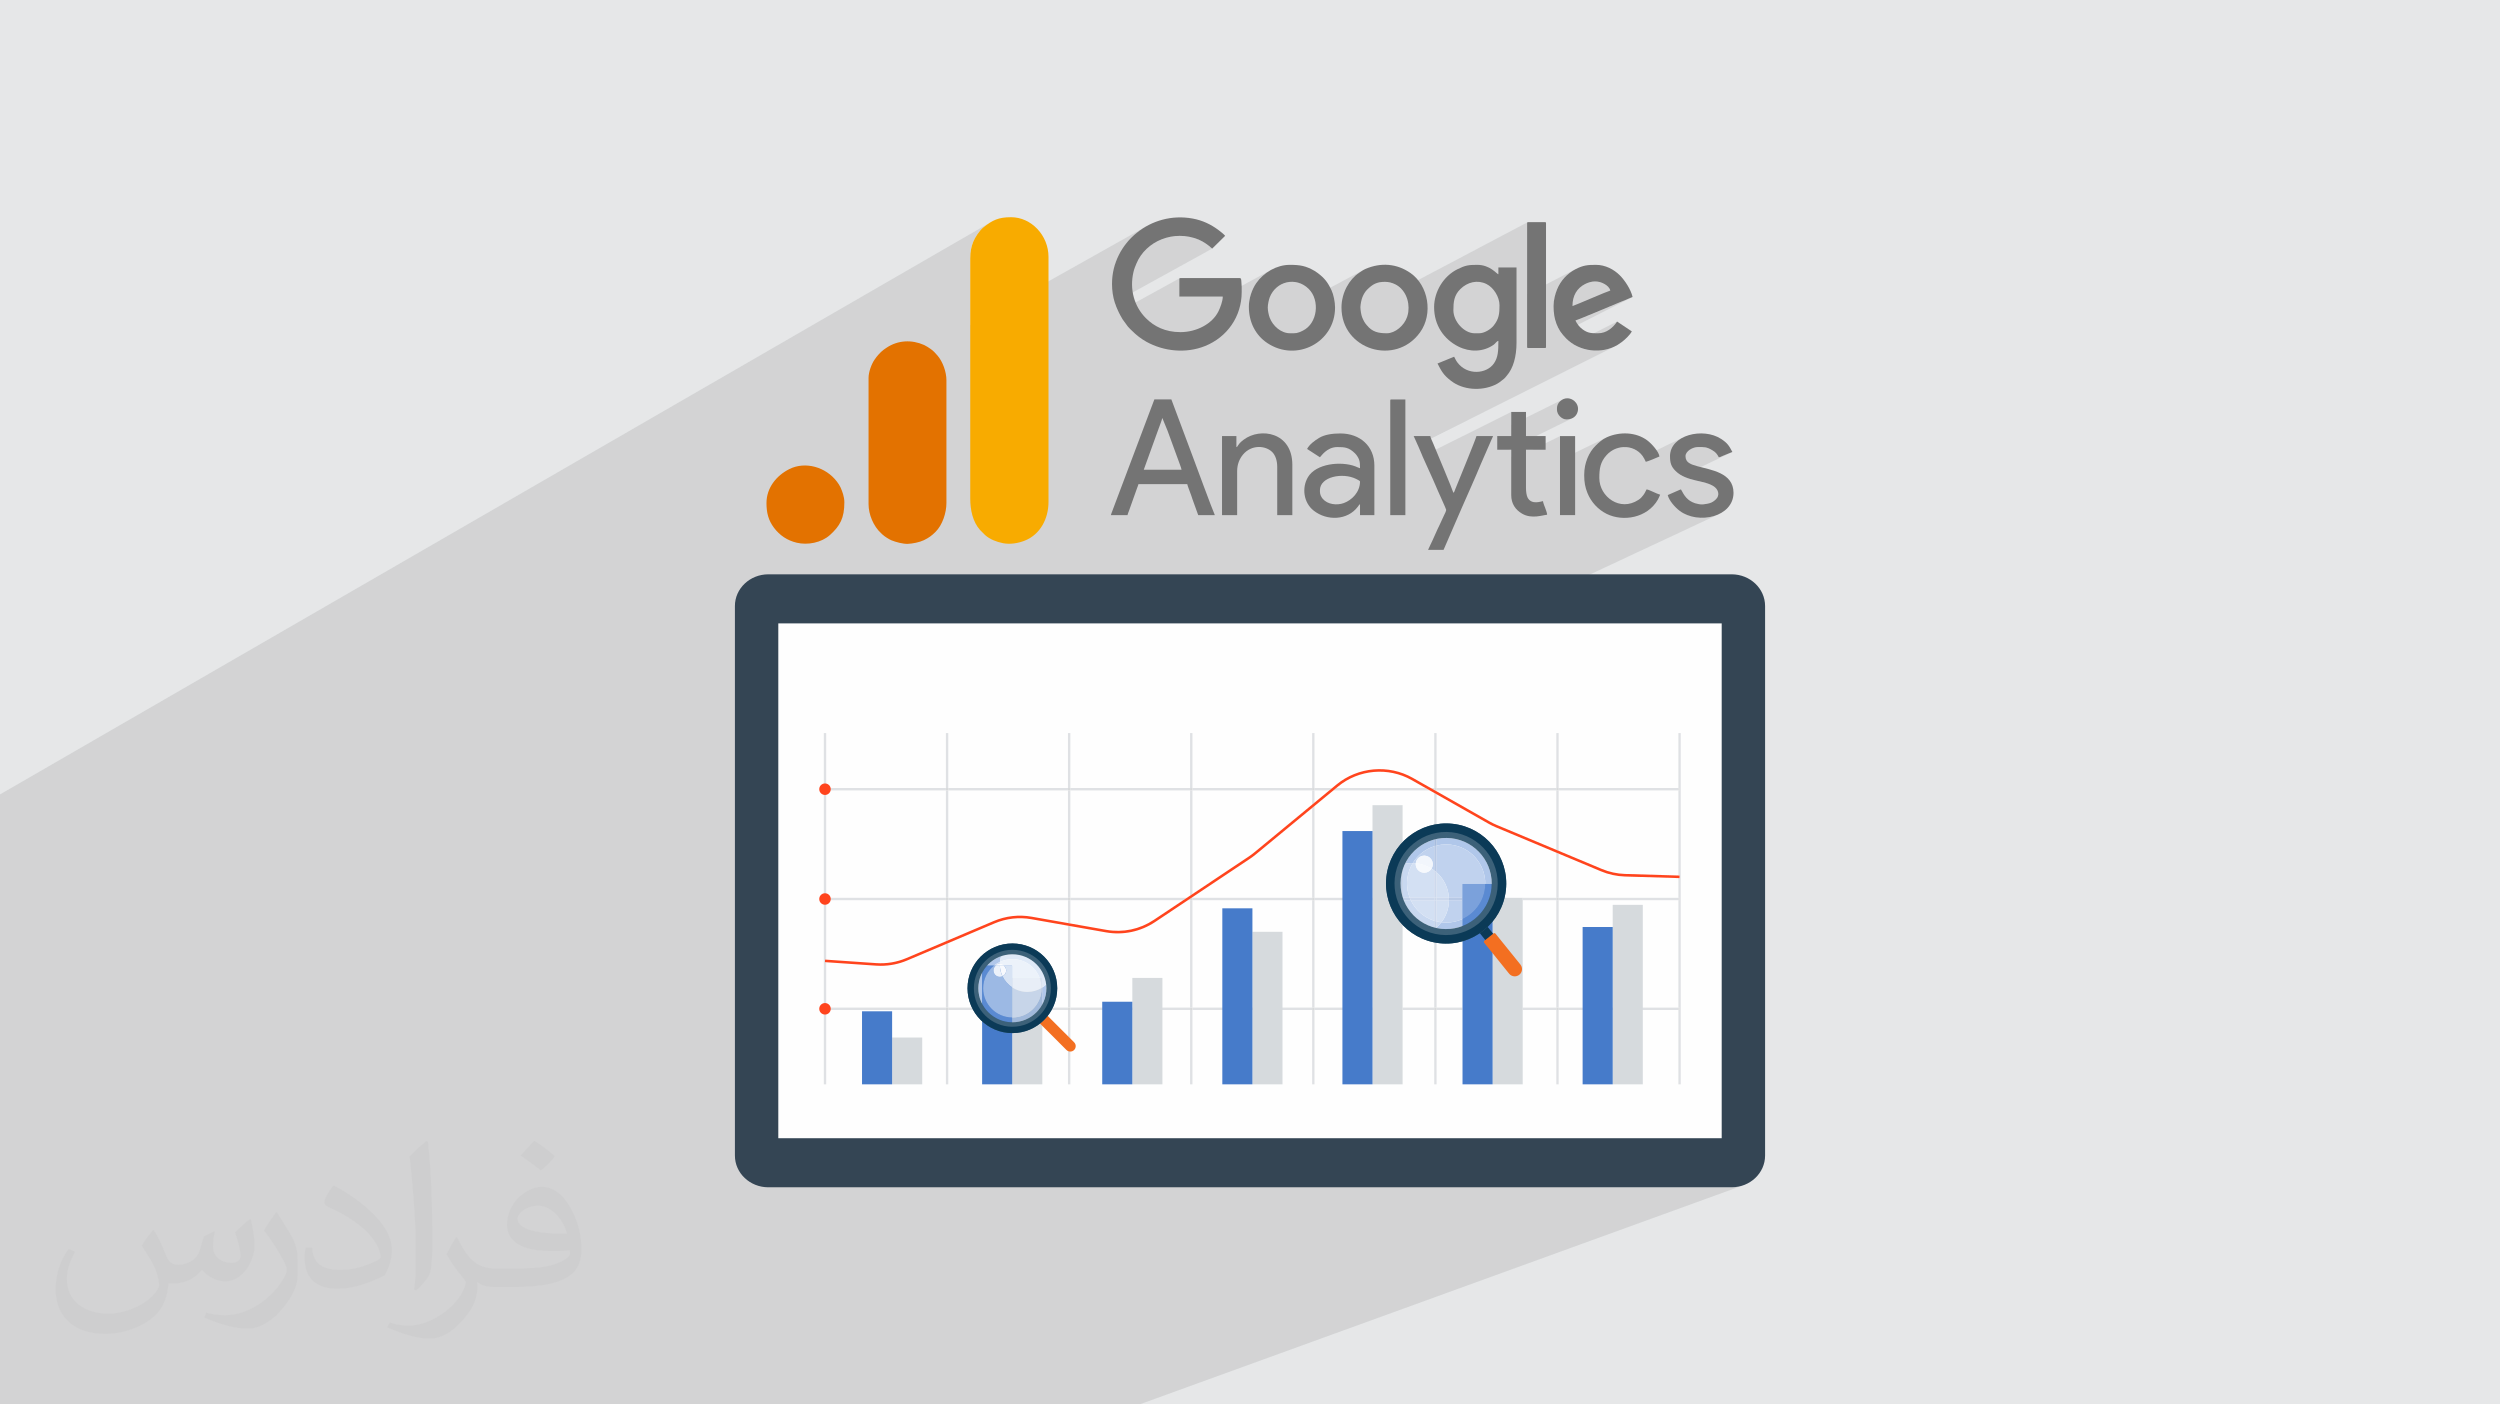 <?xml version="1.0" encoding="UTF-8"?>
<!DOCTYPE svg PUBLIC "-//W3C//DTD SVG 1.1//EN" "http://www.w3.org/Graphics/SVG/1.1/DTD/svg11.dtd">
<!-- Creator: CorelDRAW 2020 (64-Bit) -->
<svg xmlns="http://www.w3.org/2000/svg" xml:space="preserve" width="94.192mm" height="52.917mm" version="1.1" style="shape-rendering:geometricPrecision; text-rendering:geometricPrecision; image-rendering:optimizeQuality; fill-rule:evenodd; clip-rule:evenodd" viewBox="0 0 9404.92 5283.66" xmlns:xlink="http://www.w3.org/1999/xlink" xmlns:xodm="http://www.corel.com/coreldraw/odm/2003">
 <defs>
  <style type="text/css">
   <![CDATA[
    .fil6 {fill:#344554}
    .fil5 {fill:#747474}
    .fil4 {fill:#E37200}
    .fil0 {fill:#E6E7E8}
    .fil3 {fill:#F8AB00}
    .fil13 {fill:#0B3A57;fill-rule:nonzero}
    .fil21 {fill:#3C6179;fill-rule:nonzero}
    .fil12 {fill:#467BCA;fill-rule:nonzero}
    .fil16 {fill:#5A8AD2;fill-rule:nonzero}
    .fil24 {fill:#7BA1DB;fill-rule:nonzero}
    .fil35 {fill:#9CB9E4;fill-rule:nonzero}
    .fil30 {fill:#A1B9DB;fill-rule:nonzero}
    .fil15 {fill:#A6BCDE;fill-rule:nonzero}
    .fil14 {fill:#B0C7EA;fill-rule:nonzero}
    .fil23 {fill:#B8C9E5;fill-rule:nonzero}
    .fil19 {fill:#BDCEE6;fill-rule:nonzero}
    .fil22 {fill:#C0D2EE;fill-rule:nonzero}
    .fil18 {fill:#C1D0E8;fill-rule:nonzero}
    .fil34 {fill:#C7D5E9;fill-rule:nonzero}
    .fil17 {fill:#C8D8F0;fill-rule:nonzero}
    .fil27 {fill:#CBD7E9;fill-rule:nonzero}
    .fil26 {fill:#CDD9ED;fill-rule:nonzero}
    .fil33 {fill:#D0DDF2;fill-rule:nonzero}
    .fil25 {fill:#D3E0F3;fill-rule:nonzero}
    .fil11 {fill:#D6DADD;fill-rule:nonzero}
    .fil9 {fill:#D7D9DA;fill-rule:nonzero}
    .fil38 {fill:#D7E3F4;fill-rule:nonzero}
    .fil32 {fill:#D9E3F1;fill-rule:nonzero}
    .fil8 {fill:#DFE1E4;fill-rule:nonzero}
    .fil31 {fill:#DFE9F7;fill-rule:nonzero}
    .fil37 {fill:#E8EEF7;fill-rule:nonzero}
    .fil40 {fill:#EBF1FA;fill-rule:nonzero}
    .fil36 {fill:#ECF2FA;fill-rule:nonzero}
    .fil28 {fill:#F2F6FC;fill-rule:nonzero}
    .fil20 {fill:#F36F21;fill-rule:nonzero}
    .fil39 {fill:#F6F8FC;fill-rule:nonzero}
    .fil29 {fill:#F6F9FD;fill-rule:nonzero}
    .fil42 {fill:#F7F9FD;fill-rule:nonzero}
    .fil41 {fill:#FBFCFE;fill-rule:nonzero}
    .fil7 {fill:#FEFEFE;fill-rule:nonzero}
    .fil10 {fill:#FF441D;fill-rule:nonzero}
    .fil2 {fill:#373435;fill-opacity:0.031}
    .fil1 {fill:#2B2A29;fill-opacity:0.102}
   ]]>
  </style>
 </defs>
 <g id="Layer_x0020_1">
  <polygon class="fil0" points="-0,0 9404.92,0 9404.92,5283.66 -0,5283.66 "/>
  <path class="fil1" d="M-0 5048.51l0 -0.11 0 -1.85 0 -0.76 0 -0.01 0 -4.38 0 -2.29 0 -0.43 0 -3.02 0 -3.96 0 -3.43 0 -152.74 0 -2.23 0 -0.73 0 -0.48 0 -0.01 0 -1.46 0 -2.35 0 -0.01 0 -3.43 0 -7.07 0 -7.57 0 -1.8 0 -4.96 0 -11.67 0 -135.76 0 -1.43 0 -0.01 0 -3.57 0 -0.01 0 -3.82 0 -3.58 0 -137.64 0 -25.35 0 -2.09 0 -7.36 0 -5.43 0 -7.57 0 -0.01 0 -1.87 0 -5.32 0 -11.43 0 -161.31 0 -149.93 0 -8.13 0 -13.85 0 -26.13 0 -0.81 0 -25.29 0 -9.83 0 -8.82 0 -8.17 0 -24.09 0 -7.01 0 -0.58 0 -15.25 0 -11.93 0 -54.53 0 -3.23 0 -21.06 0 -1.87 0 -38.41 0 -8.87 0 -11.25 0 -0.13 0 -15.19 0 -38.62 0 -0.33 0 -3.29 0 -30.2 0 -6.4 0 -16.95 0 -35.94 0 -24.2 0 -1.53 0 -35.11 0 -0.75 0 -36.96 0 -51.48 0 -4.66 0 -5 0 -15.51 0 -5.41 0 -25.32 0 -27.13 0 -2.38 0 -7.75 0 -69.04 0 -19.83 0 -5.6 0 -46.72 0 -64.01 0 -14.27 0 -47.15 0 -5.37 0 -7.59 0 -3.47 0 -0.35 0 -130.68 0 -46.59 0 -26.71 0 -2.98 3723.4 -2150.6 -11.6 7.96 -12.2 9.38 -5.57 5.01 -5.64 6.05 -5.56 6.84 -5.33 7.34 -4.95 7.58 -4.44 7.54 -3.75 7.23 -2.95 6.65 -2.58 6.91 -2.27 7.01 -1.95 7.19 -1.62 7.45 -1.28 7.8 -0.93 8.22 -0.56 8.73 -0.19 9.31 0 251.39 671.79 -377.34 -23.62 13.68 -21.98 16 -20.14 18.14 -18.1 20.14 -15.86 21.97 -13.42 23.61 -10.79 25.1 -3.59 11.95 160.25 -89.43 15.54 -7 16.22 -5.55 16.78 -4.05 17.22 -2.5 17.54 -0.89 17.75 0.8 17.82 2.53 17.79 4.33 17.62 6.19 3.59 1.55 3.56 1.68 3.51 1.79 3.46 1.89 3.41 1.98 3.36 2.05 3.31 2.11 3.26 2.14 1.8 1.22 1.63 1.11 1.5 1.06 1.43 1.03 1.41 1.04 1.43 1.09 1.51 1.18 1.64 1.3 1.55 1.27 1.5 1.31 1.46 1.31 1.43 1.3 1.42 1.26 1.4 1.2 1.4 1.12 1.42 1.01 -366.7 202.34 0.24 0.81 2.7 8.03 2.99 7.93 3.27 7.85 3.54 7.81 1.57 3.2 230.15 -126.54 -0.57 0.42 -0.42 0.57 -0.28 0.74 -0.16 0.93 -0.05 1.12 0 65.43 160.11 0 184.44 -100.13 -8.07 4.77 -7.78 5.2 -7.47 5.6 -7.1 5.98 -6.72 6.33 -6.3 6.66 -5.85 6.95 -5.35 7.22 -5.95 9.36 -5.42 10.17 -4.81 10.84 -4.12 11.38 -3.34 11.77 -2.5 12.03 -0.63 4.91 120.75 -65.15 9.85 -4.26 10.25 -3.04 10.54 -1.76 10.73 -0.47 10.78 0.88 10.72 2.27 10.55 3.68 10.25 5.14 9.86 6.65 9.32 8.18 7.52 8.59 6.28 9.45 5.04 10.16 0.12 0.35 188.7 -100.9 -3.1 1.76 -3.05 1.85 -3 1.92 -2.94 1.94 -2.88 1.92 -2.81 1.88 -6.91 4.96 -6.69 5.51 -6.43 6.06 -6.15 6.56 -5.83 7.04 -5.48 7.5 -5.11 7.91 -4.69 8.31 -4.26 8.68 -3.78 9.02 -3.3 9.33 -2.77 9.61 -2.2 9.86 -1.17 7.36 123.82 -65.81 8.15 -3.25 8.9 -2.33 9.87 -1.4 11.05 -0.47 5.33 0.18 5.15 0.51 4.96 0.8 4.76 1.06 4.55 1.27 4.31 1.45 4.08 1.59 3.82 1.69 13.33 7.85 11.44 9.99 0.04 0.05 474.43 -250.65 -0.57 0.42 -0.42 0.57 -0.28 0.75 -0.16 0.92 -0.05 1.13 0 266.92 183.45 -94.84 -11.78 6.61 -11.04 7.59 -10.26 8.52 -9.43 9.38 -8.54 10.18 -7.62 10.91 -6.64 11.59 -5.61 12.2 -2.55 6.58 -2.4 7.01 -2.21 7.4 -1.94 7.75 -1.61 8.05 -0.42 2.82 117.11 -60.17 9.11 -4.01 9.16 -2.98 9.19 -1.87 9.19 -0.71 9.19 0.52 9.16 1.79 9.11 3.12 9.04 4.51 3.46 2.14 3.4 2.4 3.25 2.65 3.02 2.9 2.71 3.17 2.31 3.42 1.83 3.67 1.26 3.94 -208.21 106.35 0.87 3.67 2.25 7.77 2.65 7.57 3.04 7.38 3.44 7.21 2.39 4.34 62.75 -31.93 2.7 -0.76 5.45 -1.99 7.83 -3.03 9.83 -3.92 11.44 -4.64 12.66 -5.19 13.52 -5.58 13.99 -5.81 14.08 -5.87 13.79 -5.76 13.11 -5.49 12.05 -5.05 10.62 -4.45 8.8 -3.68 6.6 -2.76 4.02 -1.65 3.34 -1.36 3.38 -1.39 3.4 -1.41 3.42 -1.43 3.43 -1.43 3.42 -1.41 3.42 -1.39 3.39 -1.36 27.02 -11.38 -267.4 135.83 0.44 0.63 5.2 6.65 5.67 6.53 6.14 6.45 9.8 8.97 10.49 8 5.25 3.32 166.09 -83.93 -6.21 8.51 -7.06 8.1 -7.85 7.47 -8.63 6.61 -9.35 5.53 -111.67 56.35 2.19 1.14 12.11 5.08 12.47 4.09 12.75 3.09 12.95 2.09 13.06 1.07 13.1 0.05 13.03 -0.98 12.9 -2.01 12.66 -3.07 12.36 -4.11 11.96 -5.17 -740.46 371.46 4.23 10.24 4.42 10.45 4.58 10.59 4.42 10.04 333.79 -166.73 0 49.43 196.4 -97.69 -6.48 3.39 -5.81 4.45 -4.92 5.32 -3.78 6.03 -2.45 6.54 -0.86 6.88 0 8.53 0.82 6.52 2.29 6.37 3.55 6 4.59 5.41 5.41 4.59 6 3.55 6.37 2.29 6.52 0.82 6.86 -0.38 6.45 -1.15 5.97 -1.89 5.46 -2.63 -242.72 119.83 10.32 0 0 27.31 55.48 -27.31 23.89 0 104.1 -51.2 0 90.33 169.93 -82.93 -5.98 3.45 -5.6 3.72 -5.3 3.99 -5.08 4.22 -4.93 4.43 -4.85 4.61 -4.85 4.77 -4.42 4.64 -4.27 4.97 -4.09 5.31 -3.92 5.63 -3.7 5.95 -3.48 6.24 -3.25 6.54 -2.98 6.83 -2.71 7.1 -2.4 7.37 -1.4 5.08 103.22 -50.11 9.49 -4.4 9.83 -3.27 10.04 -2.13 10.14 -0.99 10.13 0.16 10.02 1.31 9.78 2.46 9.43 3.61 8.97 4.77 8.39 5.92 7.69 7.09 6.89 8.26 1.72 2.72 157.71 -76.05 -13.35 6.57 -12.02 7.96 -10.42 9.3 -8.58 10.61 -6.45 11.88 -4.05 13.11 -1.42 14.32 0.21 8.98 0.16 1.79 81.44 -39.08 7.86 -3.15 7.96 -1.99 7.63 -0.69 8.22 -0.01 7.15 0.09 6.39 0.35 5.96 0.77 5.84 1.36 6.05 2.12 6.57 3.04 7.41 4.11 4.48 2.81 3.84 2.76 3.32 2.79 2.93 2.94 2.64 3.19 2.48 3.54 2.43 4 2.51 4.56 2.09 -0.25 1.84 -0.35 1.64 -0.45 1.5 -0.53 1.42 -0.6 1.08 -0.5 0.32 -0.15 1.44 -0.69 1.53 -0.71 25.16 -10.39 1.72 -0.72 1.71 -0.67 1.7 -0.65 1.69 -0.63 1.65 -0.63 1.63 -0.64 1.58 -0.66 1.54 -0.7 -188.43 89.76 1.12 0.64 9.65 4.5 9.92 3.81 10.1 3.25 10.2 2.83 10.2 2.53 10.1 2.35 9.93 2.3 9.65 2.39 9.3 2.6 8.83 2.94 8.28 3.4 7.64 4 6.91 4.73 4.78 4.48 3.88 5.16 2.86 5.67 1.67 6.01 0.34 6.19 -1.13 6.19 -2.76 6.03 -4.52 5.69 -5.25 4.85 -5.17 3.89 -5.28 3.09 -97.33 45.75 5.19 2.45 16.01 5.22 16.57 3.34 16.86 1.51 16.86 -0.29 16.59 -2.06 16.04 -3.78 15.21 -5.47 -874.22 408.91 889.18 0 0 1936.75 -497.12 184.62 534.44 0 12.87 -0.62 12.5 -1.81 12.07 -2.94 11.56 -4.01 -2277.35 826.5 -506.3 0 -608.87 0 -7.76 0 -116.46 0 -98.48 0 -98.49 0 -78.38 0 -7.75 0 -110 0 -98.48 0 -6.2 0 -0.01 0 -3.76 0 -15.3 0 -3.77 0 -69.44 0 -84.88 0 -7.74 0 -103.5 0 -95.71 0 -0.01 0 -2.79 0 -4.72 0 -0.01 0 -11.19 0 -0.01 0 -7.5 0 -0.01 0 -75.03 0 -13.03 0 -18.61 0 -59.73 0 -7.73 0 -97.03 0 -8.1 0 -82.4 0 -0.01 0 -7.51 0 -0.01 0 -0.47 0 -0.4 0 -9.95 0 -0.01 0 -7.51 0 -25.35 0 -26.17 0 -0.01 0 -3.61 0 -13.85 0 -3.62 0 -8 0 -1.5 0 -18.25 0 -48.54 0 -7.87 0 -19.49 0 -1.46 0 -0.76 0 -7.73 0 -19.38 0 -8.17 0 -3.7 0 -3.39 0 -11.57 0 -3.95 0 -40.37 0 -10.37 0 -48.46 0 -14.49 0 -11.94 0 -0.01 0 -7.5 0 -5.71 0 -0.52 0 -0.42 0 -3.83 0 -0.01 0 -7.5 0 -2.76 0 -19.63 0 -0.02 0 -9.81 0 -0.01 0 -7.19 0 -0.01 0 -9.93 0 -0.01 0 -7.19 0 -0.01 0 -26.26 0 -3.38 0 -4.1 0 -14.98 0 -7.65 0 -16.48 0 -8.62 0 -0.14 0 -0.01 0 -3.59 0 -0.35 0 -8.95 0 -1.86 0 -5.89 0 -7.39 0 -17.54 0 -5.33 0 -0.13 0 -0.01 0 -1.33 0 -7.75 0 -4.7 0 -2.7 0 -1.88 0 -5.65 0 -0.91 0 -0.31 0 -13.8 0 -1.8 0 -20.33 0 -0.78 0 -12.1 0 -0.01 0 -3.73 0 -15.34 0 -38.28 0 -4.42 0 -14.81 0 -2.1 0 -3.15 0 -7.35 0 -9.96 0 -3.84 0 -0.01 0 -3.65 0 -2.06 0 -0.01 0 -8.06 0 -0.79 0 -2.45 0 -0.02 0 -4.24 0 -1.22 0 -15.27 0 -0.01 0 -7.19 0 -0.01 0 -9.61 0 -0.01 0 -7.2 0 -0.01 0 -9.94 0 -2.83 0 -0.01 0 -25.09 0 -3.29 0 -10.11 0 -3.43 0 -0.01 0 -7.18 0 -12.69 0 -0.02 0 -1.54 0 -19.33 0 -0.01 0 -5.96 0 -0.01 0 -60.64 0 -7.74 0 -1.3 0 -1.33 0 -0.02 0 -20.62 0 -6.15 0 -2.62 0 -0.01 0 -4.49 0 -6.75 0 -0.77 0 -0.01 0 -0.01 0 -0.38 0 -0.51 0 -0.01 0 -22.66 0 -9.91 0 -12.73 0 -19.22 0 -2.06 0 -10.39 0 -0.01 0 -0.37 0 -7.99 0 -7.56 0 -7.63 0 -3.72 0 -3.18 0 -7.53 0 -7.84 0 -1.91 0 -6.05 0 -0.31 0 -1.16 0 -0.75 0 -7.19 0 -0.01 0 -3.64 0 -0.57 0 -5.07 0 -0.88 0 -6.31 0 -10.3 0 -2.52 0 -7.83 0 -2.3 0 -0.01 0 -0.67 0 -1.56 0 -20.94 0 -15.14 0 -11.66 0 -7.27 0 -0.52 0 -0.52 0 -29.96 0 -72.26 0 -6.8 0 -7.73 0 -0.64 0 -0.64 0 -1.63 0 -0.21 0 -0.99 0 -0.23 0 -9.29 0 -5.94 0 -42.13 0 -10.48 0 -5.11 0 -3.17 0 -19.02 0 -6.6 0 -15.74 0 -3.91 0 -7.16 0 -7.82 0 -7.52 0 -0.01 0 -1.94 0 -7.19 0 -0.01 0 -0.24 0 -6.31 0 -1.2 0 -1.21 0 -0.27 0 -0.61 0 -0.01 0 -2.08 0 -1.51 0 -7.35 0 -6.5 0 -3.87 0 -4.98 0 -6.31 0 -8.87 0 -0.03 0 -5.24 0 -20.02 0 -3.71 0 -11.76 0 -4.48 0 -26.47 0 -12.15 0 -0.02 0 -4.67 0 -0.56 0 -2.18 0 -2 0 -0.01 0 -2.88 0 -1.4 0 -3.97 0 -7.01 0 -13.96 0 -0.93 0 -15.77 0 -5.12 0 -0.8 0 -0.04 0 -2.42 0 -7.88 0 -1.74 0 0 -3.77 0 -6.09 0 -7.97 0 -13.68 0 -27.58 0 -1.81 0 -5.72 0 -4.17 0 -3.04 0 -0.27 0 -3.94 0 -3.3 0 -0.07 0 -1.72 0 -4.59 0 -11.88 0 -5.77 0 -4.79 0 -3.87 0 -4.72 0 -0.24 0 -16.3 0 -7.18 0 -86.61 0 -6.06zm4704.99 -3844.46l0 0.01 218.27 -117.08 -218.27 117.07z"/>
  <path class="fil2" d="M578.49 4627.69c17.95,27.21 29.6,53.36 40.96,82.43 8.45,16.91 12.93,48.09 52.57,48.09 11.61,0 28.28,-3.42 43.06,-11.61 16.63,-8.73 29.32,-21.94 35.94,-42l15.85 -53.36 38.57 -19.02 2.64 2.64c-5.27,20.09 -6.59,39.36 -6.59,54.43 0,44.63 38.57,61.56 69.22,61.56 17.95,0 34.09,-8.73 34.09,-25.11 0,-21.13 -8.98,-57.06 -20.62,-89.29 17.95,-17.95 35.94,-35.94 56.53,-50.47l3.17 1.6c8.98,38.04 14,75.56 14,100.66 0,24.57 -10.83,51.79 -19.81,69.49 -18.49,34.87 -51.25,62.62 -90.87,62.62 -30.1,0 -63.65,-15.07 -86.66,-43.06l-1.32 0c-21.66,26.96 -55.22,51.25 -108.86,51.25l-16.63 0c-2.64,35.41 -10.29,60.49 -21.94,82.95 -31.95,62.34 -126.81,106.47 -216.1,106.47 -124.17,0 -186.51,-71.59 -186.51,-166.96 0,-58.91 19.27,-113.6 48.88,-152.42l24.29 10.04c-18.49,35.41 -30.91,68.68 -30.91,101.45 0,89.29 72.66,131.83 156.4,131.83 77.68,0 173.83,-49.41 191.28,-106.72 -6.59,-62.62 -30.1,-91.93 -66.04,-148.99 10.83,-19.02 24.83,-38.04 42.28,-58.38l3.17 0 0 0 0 0 -0.02 -0.09zm1432.13 -336.04c26.15,16.39 51.79,35.66 76.87,57.85 -14,19.81 -31.45,37.79 -53.11,53.64 -25.11,-20.34 -50.19,-37.79 -75.84,-56.27 17.42,-19.55 34.62,-38.29 52.04,-55.22l0 0 0 0 0 0 0 0 0 0 0.03 0zm13.47 244.11c-42.28,0 -76.87,27.75 -76.87,48.34 0,44.13 84.53,57.85 185.72,57.31 -12.68,-51.79 -57.06,-105.68 -108.86,-105.68l0.01 0.03zm-94.86 236.19c54.96,0 103.04,-1.6 139.74,-10.83 40.96,-10.29 75.56,-30.91 75.56,-45.17 0,-3.7 0,-8.19 -1.32,-11.89 -22.98,2.11 -49.41,2.11 -72.38,2.11 -74.49,0 -131.55,-16.91 -154.02,-58.66 -5.55,-11.61 -9.51,-24.57 -9.51,-39.36 0,-40.43 17.42,-79.79 48.09,-107 25.61,-22.45 53.89,-36.44 82.67,-36.44 52.04,0 93.51,41.75 122.57,107.54 15.85,35.94 26.68,77.4 26.68,129.72 0,34.87 -9.51,64.19 -31.17,85.85 -40.43,39.11 -114.92,53.89 -229.04,53.89l-51.79 0 0 0 -13.47 0c-28.28,0 -48.62,-5.02 -64.72,-17.42l-2.64 0c0.79,6.59 1.32,12.93 1.32,19.02 0,25.61 -8.45,58.38 -25.61,84.53 -50.72,75.3 -105.68,108.04 -153.24,108.04 -48.09,0 -107,-18.49 -160.11,-42.54l9.51 -18.49c17.17,7.13 40.96,11.89 73.7,11.89 85.85,0 198.66,-82.43 212.66,-163 -3.17,-6.59 -8.98,-15.32 -17.17,-24.57 -25.11,-29.85 -40.96,-54.68 -55.75,-80.83 12.68,-25.11 24.29,-45.17 35.13,-63.4l4.49 -0.53c36.72,74.77 69.99,117.55 144.23,117.55l11.61 0 0 0 53.89 0 0 0 0 0 0 0 0 0 0 0 0.09 0.01zm-371.98 79c6.34,-34.34 6.87,-72.91 6.87,-108.86l0 -53.36c0,-99.6 -12.68,-244.36 -22.98,-338.68 17.95,-19.27 43.06,-42 62.87,-57.31l5.81 1.6c13.47,118.62 16.63,256 16.63,383.06 0,33.3 -1.32,65.79 -4.49,89.55 -1.85,30.1 -19.27,52.83 -56.53,87.7l-8.19 -3.7zm-382.8 -157.19c1.85,46.77 24.83,83.49 105.15,83.49 49.93,0 92.19,-12.93 138.96,-35.13 8.45,-3.7 12.93,-8.73 12.93,-12.93 0,-29.32 -22.45,-68.15 -60.23,-103.55 -36.72,-33.3 -85.34,-62.62 -130.76,-82.18 -15.6,-6.59 -20.62,-13.47 -20.62,-20.09 0,-13.47 17.95,-41.75 32.77,-62.09l5.02 -0.53c52.04,27.21 110.17,67.64 153.24,112.53 39.11,41.47 63.4,83.49 63.4,129.19 0,33.81 -10.29,65.51 -26.96,95.11 -57.06,28.79 -117.83,50.72 -178.06,50.72 -73.17,0 -123.1,-34.34 -123.1,-114.92 0,-8.73 0,-22.19 3.17,-39.64l25.11 0 0 0 0 0 0 0 0 0 0 0 -0.02 0zm-132.37 -132.9l45.45 73.45c16.63,27.21 32.23,56.81 32.23,103.55l0 59.7c0,48.34 -30.91,100.13 -80.83,151.38 -39.11,34.62 -73.7,49.41 -105.68,49.41 -47.55,0 -101.98,-14.79 -164.85,-41.75l7.13 -18.49c19.81,5.27 42.79,9.77 71.06,9.77 90.36,-0.53 182.8,-66.57 225.08,-147.15 5.02,-9.26 6.87,-17.95 6.87,-24.04 0,-9.26 -5.02,-19.55 -8.98,-28.79 -22.98,-43.31 -48.62,-82.95 -76.87,-119.68 14.79,-23.25 29.6,-45.7 45.7,-67.9l3.7 0.53 0 0 0 0 0 0 0 0 0 0 -0.02 0.01z"/>
  <g id="_3065016048416">
   <path class="fil3" d="M3650.03 972.15l0 903.08c0,43.2 9.26,87.22 36.65,118.36l19.17 19.23c17.98,16.21 43.52,25.91 67.5,30.63 26.73,5.27 57.06,0.28 82.1,-9.74 58.84,-23.52 88.98,-83.59 88.98,-145.69l0 -921.57c0,-81.27 -65.01,-149.33 -140.8,-149.33 -47.37,0 -70.34,11.23 -104.03,38.18 -14.63,11.72 -31.58,37.51 -38.2,54.24 -7.28,18.37 -11.36,36.92 -11.36,62.61z"/>
   <path class="fil4" d="M3267.46 1421.56l0 475.01c0,39.12 18.64,83.34 47.15,109.28 2.12,1.92 3,2.83 5.1,4.86 7.24,7.02 24.5,18 33.67,21.79 16.59,6.88 44.05,14.2 61.94,13.46 17.92,-0.74 44.16,-5.97 60.28,-13.79 19.11,-9.28 29.81,-17.34 43.96,-31.41 25.74,-25.59 40.87,-71.31 40.87,-108.47l0 -462.2c0,-31.05 -13.76,-69.24 -33.14,-92.02 -8.56,-10.05 -16.57,-18.97 -27.71,-26.33 -7.16,-4.74 -15.31,-10.46 -23.07,-13.91 -46.47,-20.68 -98.17,-18.37 -140.8,9.92 -7.09,4.71 -14.89,9.94 -20.99,15.99 -6.73,6.66 -10.92,11.12 -16.97,18.59 -2.76,3.4 -5.28,7.22 -7.75,10.74 -11.18,15.99 -22.55,46.26 -22.55,68.48z"/>
   <path class="fil5" d="M4183.36 1067.43c0,52.88 14.56,91.57 39.75,133.75l19.78 27.17c4.43,5.52 10.94,11.23 16.22,16.51 15.74,15.74 33.54,29.67 53.23,40.62 65.83,36.66 149.46,44.99 220.7,16.42 83.72,-33.58 138.15,-111.22 138.15,-203.17 0,-17.36 0.42,-23.16 -1.28,-39.97 -0.57,-5.65 -0.16,-12.65 -5.83,-12.65l-223.29 0c-3.27,0 -4.26,1 -4.26,4.26l0 65.43 163.55 0c0,16.52 -9.46,41.55 -16.58,55.95 -23.24,46.94 -82.47,77.73 -142.7,77.73 -57.1,0 -98.9,-21.38 -129.77,-52.26 -44.1,-44.09 -62.07,-108.31 -47.16,-173.03 3.09,-13.38 6.63,-21.32 11.35,-32.74 34.89,-84.5 140.31,-128.3 233.67,-90.22 9.65,3.93 18.89,9.42 27.49,15.17 5.08,3.4 7.75,5.36 12.33,9.02 4.2,3.32 7.77,7.23 11.56,9.77l48.71 -48.01c-3.59,-5.19 -19.1,-17.24 -24.74,-21.48 -28.51,-21.4 -60,-36.55 -97.31,-43.47 -157.08,-29.11 -303.53,90.47 -303.53,245.23l-0.01 0z"/>
   <path class="fil5" d="M5467.59 1166.98c0,-30.9 2.57,-56.15 25.94,-79.3 27.03,-26.77 64.58,-35.88 98.31,-19.35 26.85,13.16 49.26,48.36 49.26,80.17 0,31.04 -1.75,51.3 -22.53,77.01 -9.76,12.07 -33.1,28.23 -54.27,28.23l-17.07 0c-38.73,0 -79.64,-43.81 -79.64,-86.76zm-72.52 -11.38c0,68.8 37.38,120.86 91.01,147.92 43.37,21.88 94.33,21.1 133.72,-7.09 5.8,-4.15 9.61,-12.25 17.03,-14.25 0,37.38 -0.89,61.71 -16.44,84.54 -27.6,40.51 -100.51,46.47 -137.57,-3.06 -5.85,-7.81 -7.93,-13.33 -12.38,-21.76l-62.58 25.6c15.28,28.88 21.38,42.54 51.18,65.44 44.76,34.42 111.89,38.66 163.55,15.61 15.89,-7.08 23.46,-14.1 35.81,-23.92 3.96,-3.17 6.44,-7.2 10.03,-11.29 24.37,-27.71 36.66,-72.19 36.66,-124.04l0 -283.02 -68.28 0 0 25.6c-7.16,-1.92 -30.93,-35.56 -79.64,-35.56 -32.98,0 -44.8,1.91 -74.43,16.58 -52.14,25.82 -87.7,84.07 -87.7,142.69z"/>
   <path class="fil4" d="M2883.47 1892.3c0,36.38 7.03,64.86 28.02,92.87 21.67,28.92 50.12,47.96 85.72,56.49 41.46,9.95 93.13,-0.26 124.83,-28.84 38.26,-34.48 54.4,-63.9 54.4,-123.36 0,-20.66 -7.82,-40.97 -14.23,-55.47 -3.26,-7.36 -8.69,-15.43 -13.6,-21.95 -41.96,-55.6 -119.43,-77.44 -179.35,-47.28 -48.49,24.38 -85.79,70.47 -85.79,127.53z"/>
   <path class="fil5" d="M4372.51 1572.31l19.9 48.36c3.12,7.79 5.72,15.81 8.76,23.95l26.63 72.92c3.3,9.91 16.74,43.67 17.24,49.6l-142.22 0 52.45 -145.24c3.3,-9.91 16.74,-43.66 17.24,-49.59zm-193.43 365.5l62.58 0c1.21,-5.18 2.74,-8.91 4.68,-13.81l31.39 -88.07c1.94,-5.71 3.83,-9.03 5.17,-14.75l183.45 0c2.29,9.78 6.74,19.43 9.78,28.64 1.86,5.65 3.4,8.82 5.36,14.55 1.91,5.62 3.02,9.66 4.98,14.92l21.13 58.52 62.58 0c-8.73,-18.21 -73.81,-195.7 -81.88,-216.78l-81.68 -218.41 -63.99 0 -153.39 406.96c-1.91,5.12 -3.13,8.19 -5.01,13.47 -2.07,5.8 -3.81,8.99 -5.15,14.76z"/>
   <path class="fil5" d="M4769.3 1157.03c0,-11.32 4.01,-29.64 7.29,-38.22 22.94,-60.15 98.58,-79.64 146.67,-31.83 43.47,43.21 33.16,129.76 -21.68,156.81 -21.84,10.78 -25.33,9.95 -48.38,9.95 -34.34,0 -64.87,-27.7 -76.61,-58.49 -3.49,-9.18 -7.29,-26.06 -7.29,-38.22zm-71.11 -2.84c0,57.07 24.53,106.55 69.68,136.53 109.72,72.88 254.57,-2.7 254.57,-133.69 0,-21.97 -6.08,-49.66 -13.25,-64.96 -14.35,-30.61 -27.03,-46.24 -51.75,-64.87 -3.9,-2.94 -7.96,-5.82 -11.85,-8.06 -33.23,-19.1 -54.24,-22.82 -93.81,-22.82 -48.66,0 -98.16,28.88 -125.36,68.05 -16.51,23.73 -28.24,57.67 -28.24,89.81z"/>
   <path class="fil5" d="M5217.29 1253.74c-31.64,0 -54.99,-4.78 -75.84,-30.84 -3.7,-4.63 -6.85,-8.05 -9.54,-13.21 -6.36,-12.28 -9.4,-18.75 -11.99,-33.53 -0.69,-3.94 -2.33,-17.29 -2.17,-20.44 0.63,-12.04 3.75,-28.27 7.66,-37.93 4.09,-10.16 10.46,-20.97 17.54,-27.98 19.63,-19.48 35.99,-29.5 67.22,-29.5 14.44,0 27.13,3.93 36.98,8.54 37.99,17.75 56.52,61.97 50.84,104.89 -0.68,5.18 -2.6,12.86 -4.41,18.34 -10.76,32.4 -44.78,61.66 -76.3,61.66zm-170.66 -96.71c0,159.23 203.44,221.08 295.43,93.49 50.04,-69.41 31.86,-176.31 -36,-223.5 -51.63,-35.91 -111.04,-40.14 -168.84,-15.47 -8.49,3.61 -16.66,9.43 -24.05,14.33 -37.41,24.89 -66.54,75 -66.54,131.15z"/>
   <path class="fil5" d="M5915.58 1151.34c0,-39.24 16.82,-67.52 47.88,-82.96 24.2,-12.05 49.13,-13.57 73.12,0.37 9.26,5.36 18.69,13.42 21.23,24.28 -10.3,2.41 -133.62,56.31 -142.22,58.31zm-71.1 0c0,50.36 13.22,87.79 47.29,121.96 50.18,50.35 134.09,60.1 193.9,23.95 5.42,-3.28 10.24,-6.67 15.23,-10.37 13.02,-9.71 30.87,-26.82 37.98,-40.25 -18.47,-12.36 -37.01,-24.61 -55.48,-36.97 -15.41,23.03 -40.21,44.09 -71.1,44.09 -23.57,0 -38.73,0.52 -59.77,-15.61 -5.24,-4.02 -10.2,-8.7 -14.43,-14.03 -3.06,-3.84 -9.89,-14.03 -11.13,-18.72 6.35,-0.53 146.6,-60.06 160.49,-65.64 8.87,-3.56 18.21,-7.6 27.24,-11.16l27.02 -11.38c-6.56,-28.16 -28.55,-61.94 -48,-81.42 -22.52,-22.55 -54.89,-39.46 -89.95,-39.46 -31.02,0 -47.43,1.61 -75.38,15.64 -32.37,16.26 -57.35,43.67 -70.92,76.98 -6.92,16.95 -12.98,38.87 -12.98,62.4z"/>
   <path class="fil5" d="M4965.56 1849.63l0 -5.68c0,-50.57 85.35,-67.53 136.08,-42.22 2.96,1.48 14.68,7.06 14.68,9.5 0,40.39 -30.96,70.41 -60.95,81.29 -25.97,9.41 -61.04,5.63 -79.46,-16.26 -5.26,-6.25 -10.35,-15.62 -10.35,-26.63zm-48.35 -160.71l48.35 31.28c3.95,-2.9 25.02,-38.39 65.43,-38.39 28.28,0 43.91,1.3 66.91,24.1 5.19,5.14 11.59,14.6 14.58,22.41 3.87,10.15 3.84,19.42 3.84,33.13 -4.89,-1.14 -12.42,-5.1 -17.27,-6.92 -55.48,-20.8 -148.31,-10.34 -178.42,40.19 -24.1,40.44 -16.54,96.07 20.94,125.83 50.93,40.43 127.97,36.86 166.25,-14.01 2.65,-3.51 4.76,-7.47 8.51,-9.98l0 41.25 54.04 0 0 -186.31c0,-73.59 -54.37,-120.89 -128,-120.89 -28.84,0 -58.89,3.97 -79.94,16.76 -17.02,10.36 -36,24.11 -45.21,41.55z"/>
   <path class="fil5" d="M4651.26 1681.81l0 -41.24 -54.05 0 0 297.24 56.89 0 0 -164.98c0,-26.76 9.32,-47.29 21.65,-62.26 32.21,-39.09 85.27,-34.91 110.31,-9.97 11.8,11.74 18.79,32.02 18.79,55.17l0 182.04 56.88 0 0 -189.15c0,-123.45 -120.93,-141.46 -182.87,-94.7 -8.13,6.13 -12.92,9.99 -18.89,18.08 -1.5,2.04 -1.93,2.79 -3.53,5 -3.55,4.93 -0.95,3.24 -5.18,4.76z"/>
   <path class="fil5" d="M6282.51 1715.95c0,25.29 4.2,39.15 20.97,55.83 42.49,42.25 112.38,33.15 147.1,60.55 13.8,10.89 19.67,30.84 5.12,45.43 -14.27,14.33 -25.81,17.01 -49.9,19.91 -7.45,0.89 -22.8,-2.4 -28.93,-4.43 -29.65,-9.89 -40.64,-28.55 -53.11,-52.13 -4.22,0.98 -7.56,2.93 -12.19,4.87l-37.59 16.46c4.76,20.44 27.19,45.94 44.69,59.13 71.31,53.75 202.77,22.59 202.77,-67.66 0,-76.7 -87.41,-86.09 -134.96,-99.7 -24.69,-7.07 -45.66,-12.93 -45.66,-38.25 0,-18.87 27.38,-34.14 46.94,-34.14 23.62,0 32.42,-0.75 53.59,11.82 12.91,7.67 17.74,13.56 24.62,26.58 5.96,-0.5 8.58,-2.31 12.84,-4.22l25.16 -10.39c4.57,-1.98 9.18,-3.36 13.2,-5.29 -12.27,-23.2 -18,-33.15 -42.08,-48.95 -68.24,-44.81 -192.59,-14.88 -192.59,64.59z"/>
   <path class="fil5" d="M5440.57 1917.9c0,4.71 -5.5,15.32 -7.59,19.43l-17.07 36.98c-11,21.67 -23.59,53.01 -34.62,74.89 -3.45,6.88 -5.57,13.01 -8.99,19.45l58.31 0 69.72 -160.67c21.34,-48.72 50.26,-112.76 69.84,-160.55l40.58 -93.11c2.37,-4.95 3.85,-9.41 6.16,-13.75l-62.58 0c-0.61,7.27 -69.93,175.31 -79.85,200.32 -1.85,4.65 -2.89,10.06 -6.91,13.01 -0.44,-5.27 -67.96,-166.64 -75.97,-185.71 -2.49,-5.92 -10.32,-22.28 -10.78,-27.62l-62.57 0c2.98,5.63 4.75,10.18 7.6,16.58 2.78,6.26 5.58,12.19 7.85,17.75 22.1,54.29 53.05,117.04 76.17,172.69 3.56,8.61 30.68,67.48 30.68,70.29z"/>
   <path class="fil5" d="M5959.69 1787.05c0,27.28 3.72,46.37 12.16,67.47 13.5,33.73 39.74,62.45 72.2,78.57 61.93,30.75 152.99,15.76 192.9,-53.65 3.59,-6.25 5.49,-11.97 8.6,-18.43 -13,-3.03 -41.28,-19.08 -51.2,-19.91 -4.45,8.42 -6.52,13.94 -12.37,21.76 -5.71,7.62 -9.96,12.16 -18.05,17.51 -69.55,46.05 -147.35,-11.92 -147.35,-81.94 0,-35.12 3.57,-59.69 26.68,-85.68 39.62,-44.59 112.94,-41.16 142.08,12.2l6.16 12.33c5.06,-0.43 43.02,-16 51.2,-19.92 -1.46,-17.59 -29.62,-48.7 -45.9,-60.77 -42.65,-31.61 -103.31,-33.32 -151.78,-11.76 -17.81,7.94 -30.02,19.43 -43.03,32.35 -23.94,23.82 -42.3,62.54 -42.3,109.86z"/>
   <path class="fil5" d="M5744.93 839.88l0 465.06c0,3.28 0.99,4.26 4.26,4.26l62.58 0c3.29,0 4.26,-0.99 4.26,-4.26l0 -465.06c0,-3.28 -0.98,-4.27 -4.26,-4.27l-62.58 0c-3.28,0 -4.26,1 -4.26,4.27z"/>
   <path class="fil5" d="M5685.18 1640.58l-52.61 0 0 51.2 52.61 0 0 170.65c0,32.16 15.5,55.18 40.95,69.99 36.2,21.08 76.81,5.4 94.17,3.96 -0.14,-6.38 -5.15,-19.62 -7.32,-25.4 -2.22,-5.89 -7.74,-18.73 -8.33,-25.8 -5.79,0.49 -42.05,15.34 -57.39,-12.28 -4.76,-8.56 -6.6,-24.52 -6.6,-37.49l0 -143.63 73.95 0 0 -51.2 -73.95 0 0 -91.02 -55.48 0 0 91.02z"/>
   <path class="fil5" d="M5230.09 1506.89l0 430.93 56.88 0 0 -435.19 -52.62 0c-3.28,0 -4.26,0.99 -4.26,4.26z"/>
   <polygon class="fil5" points="5868.66,1937.82 5925.55,1937.82 5925.55,1640.58 5868.66,1640.58 "/>
   <path class="fil5" d="M5857.28 1533.91l0 8.53c0,17.39 18.16,35.56 35.56,35.56 18.8,0 33.73,-8.22 40.31,-23.67 12.07,-28.34 -10.08,-55.97 -37.47,-55.97 -19.17,0 -38.39,16.9 -38.39,35.56z"/>
   <path class="fil6" d="M2890.62 2160.53l3623.66 0c69.53,0 125.92,53.41 125.92,119.26l0 2067.5c0,65.84 -56.38,119.25 -125.92,119.25l-3623.66 0.01c-69.51,-0.01 -125.9,-53.42 -125.9,-119.27l-0.01 -2067.49c0.01,-65.85 56.39,-119.26 125.92,-119.26z"/>
   <polygon class="fil7" points="2927.95,4281.92 6476.96,4281.92 6476.96,2345.17 2927.95,2345.17 "/>
   <path class="fil8" d="M3567.35 4079.23l-8.9 0 0 -279.71 8.9 0 0 279.71zm0 -288.6l-8.9 0 0 -239.02 8.9 -3.77 0 242.79zm-8.9 -249.61l0 -154.57 8.9 0 0 150.79 -8.9 3.77zm8.9 -163.44l-8.9 0 0 -404.19 8.9 0 0 404.19zm0 -413.07l-8.9 0 0 -206.65 8.9 0 0 206.65z"/>
   <polygon class="fil8" points="3108.07,4079.23 3099.19,4079.23 3099.19,2757.86 3108.07,2757.86 3108.07,2964.5 3103.63,2964.5 3103.63,2973.39 3108.07,2973.39 3108.07,3377.58 3103.63,3377.58 3103.63,3386.45 3108.07,3386.45 3108.07,3610.12 3103.97,3609.85 3103.29,3619.57 3108.07,3619.91 3108.07,3790.63 3103.63,3790.63 3103.63,3799.53 3108.07,3799.53 "/>
   <path class="fil8" d="M4026.61 4079.23l-8.91 0 0 -279.71 8.91 0 0 279.71zm0 -288.6l-8.91 0 0 -308.2 8.91 1.57 0 306.64zm0 -316.54l-8.91 -1.57 0 -86.07 8.91 0 0 87.64zm0 -96.51l-8.91 0 0 -404.19 8.91 0 0 404.19zm0 -413.07l-8.91 0 0 -206.65 8.91 0 0 206.65z"/>
   <path class="fil8" d="M4485.88 4079.23l-8.9 0 0 -279.71 8.9 0 0 279.71zm0 -288.6l-8.9 0 0 -404.18 8.9 0 0 404.18zm0 -413.05l-3.67 0 3.67 -2.46 0 2.46zm-8.9 -8.26l0 -395.93 8.9 0 0 390.01 -8.9 5.92zm8.9 -404.82l-8.9 0 0 -206.65 8.9 0 0 206.65z"/>
   <path class="fil8" d="M4945.15 4079.23l-8.89 0 0 -279.71 8.89 0 0 279.71zm0 -288.6l-8.89 0 0 -404.18 8.89 0 0 404.18zm0 -413.05l-8.89 0 0 -338.1 8.89 -7.35 0 345.45zm-8.89 -350.75l0 -53.44 8.89 0 0 46.1 -8.89 7.34zm8.89 -62.33l-8.89 0 0 -206.65 8.89 0 0 206.65z"/>
   <path class="fil8" d="M5404.41 4079.23l-8.9 0 0 -279.71 8.9 0 0 279.71zm0 -288.6l-8.9 0 0 -245.4c2.95,0.59 5.91,1.13 8.9,1.6l0 243.8zm-8.89 -688.4l0 -119.17 8.9 5.03 0 112.53c-2.99,0.48 -5.95,1.02 -8.9,1.61zm8.89 -125.35l-6.17 -3.49 6.17 0 0 3.49zm0 -12.38l-8.9 0 0 -206.65 8.9 0 0 206.65z"/>
   <path class="fil8" d="M5863.68 4079.23l-8.9 0 0 -279.71 8.9 0 0 279.71zm0 -288.6l-8.9 0 0 -404.18 8.9 0 0 404.18zm0 -413.05l-8.9 0 0 -169.93 8.9 3.72 0 166.21zm0 -176.77l-8.9 -3.72 0 -223.69 8.9 0 0 227.42zm0 -236.3l-8.9 0 0 -206.65 8.9 0 0 206.65z"/>
   <polygon class="fil8" points="6322.94,4079.23 6314.02,4079.23 6314.02,3799.53 6318.49,3799.53 6318.49,3790.63 6314.02,3790.63 6314.02,3386.45 6318.49,3386.45 6318.49,3377.58 6314.02,3377.58 6314.02,3303.4 6318.33,3303.53 6318.62,3293.77 6314.02,3293.63 6314.02,2973.39 6318.49,2973.39 6318.49,2964.5 6314.02,2964.5 6314.02,2757.86 6322.94,2757.86 "/>
   <path class="fil8" d="M6314.02 3799.53l-450.35 0 0 -8.9 450.35 0 0 8.9zm-459.24 0l-126.42 0 0 -8.9 126.42 0 0 8.9z"/>
   <polygon class="fil9" points="5854.78,3799.53 5863.68,3799.53 5863.68,3790.63 5854.78,3790.63 "/>
   <polygon class="fil9" points="6314.02,3799.53 6318.48,3799.53 6318.48,3790.63 6314.02,3790.63 "/>
   <path class="fil8" d="M5501.97 3799.53l-97.55 0 0 -8.9 97.55 0 0 8.9zm-106.45 0l-118.96 0 0 -8.9 118.96 0 0 8.9zm-232.16 0l-218.2 0 0 -8.9 218.2 0 0 8.9zm-227.1 0l-450.39 0 0 -8.9 450.39 0 0 8.9zm-459.28 0l-450.37 0 0 -8.9 450.37 0 0 8.9zm-459.27 0l-61.56 0c1.62,-2.91 3.16,-5.88 4.61,-8.9l56.94 0 0 8.9zm-356.81 0l-93.55 0 0 -8.9 88.94 0c1.46,3.02 3,5.99 4.61,8.9zm-102.45 0l-450.37 0 0 -8.9 450.37 0 0 8.9z"/>
   <polygon class="fil9" points="3558.45,3799.53 3567.35,3799.53 3567.35,3790.63 3558.45,3790.63 "/>
   <polygon class="fil9" points="3103.63,3799.53 3108.07,3799.53 3108.07,3790.63 3103.63,3790.63 "/>
   <polygon class="fil9" points="4017.71,3799.53 4026.61,3799.53 4026.61,3790.63 4017.71,3790.63 "/>
   <polygon class="fil9" points="4476.98,3799.53 4485.88,3799.53 4485.88,3790.63 4476.98,3790.63 "/>
   <polygon class="fil9" points="4936.27,3799.53 4945.15,3799.53 4945.15,3790.63 4936.27,3790.63 "/>
   <polygon class="fil9" points="5395.51,3799.53 5404.41,3799.53 5404.41,3790.63 5395.51,3790.63 "/>
   <path class="fil8" d="M6314.02 3386.45l-450.35 0 0 -8.88 450.35 0 0 8.88zm-459.24 0l-126.42 0 0 -8.88 -68.39 0 194.81 0 0 8.88z"/>
   <polygon class="fil9" points="5854.78,3386.45 5863.68,3386.45 5863.68,3377.58 5854.78,3377.58 "/>
   <polygon class="fil9" points="6314.02,3386.45 6318.48,3386.45 6318.48,3377.58 6314.02,3377.58 "/>
   <path class="fil8" d="M5163.35 3386.45l-218.2 0 0 -8.88 218.2 0 0 8.88zm-227.1 0l-450.39 0 0 -8.88 450.39 0 0 8.88zm-459.28 0l-8.09 0 8.09 -5.4 0 5.4zm-25.66 0l-424.7 0 0 -8.88 438.02 0 -13.32 8.88zm-433.6 0l-450.36 0 0 -8.88 450.36 0 0 8.88zm-459.26 0l-450.37 0 0 -8.88 450.37 0 0 8.88z"/>
   <polygon class="fil9" points="3558.45,3386.45 3567.35,3386.45 3567.35,3377.58 3558.45,3377.58 "/>
   <polygon class="fil9" points="3103.63,3386.45 3108.07,3386.45 3108.07,3377.58 3103.63,3377.58 "/>
   <polygon class="fil9" points="4017.71,3386.45 4026.61,3386.45 4026.61,3377.58 4017.71,3377.58 "/>
   <polygon class="fil9" points="4485.88,3386.45 4476.98,3386.45 4476.98,3381.05 4482.2,3377.58 4485.88,3377.58 "/>
   <polygon class="fil9" points="4936.27,3386.45 4945.15,3386.45 4945.15,3377.58 4936.27,3377.58 "/>
   <path class="fil8" d="M6314.02 2973.39l-450.35 0 0 -8.89 450.35 0 0 8.89zm-459.24 0l-450.37 0 0 -8.89 450.37 0 0 8.89zm-476.29 0l-362.16 0 10.77 -8.89 335.73 0 15.66 8.89zm-377.49 0l-55.85 0 0 -8.89 66.62 0 -10.77 8.89zm-64.74 0l-450.39 0 0 -8.89 450.39 0 0 8.89zm-459.28 0l-450.37 0 0 -8.89 450.37 0 0 8.89zm-459.27 0l-450.36 0 0 -8.89 450.36 0 0 8.89zm-459.26 0l-450.37 0 0 -8.89 450.37 0 0 8.89zm1837.08 -1.55l-12.94 -7.35 12.94 0 0 7.35z"/>
   <polygon class="fil9" points="3558.45,2973.39 3567.35,2973.39 3567.35,2964.5 3558.45,2964.5 "/>
   <polygon class="fil9" points="3103.63,2973.39 3108.07,2973.39 3108.07,2964.5 3103.63,2964.5 "/>
   <polygon class="fil9" points="4017.71,2973.39 4026.61,2973.39 4026.61,2964.5 4017.71,2964.5 "/>
   <polygon class="fil9" points="4476.98,2973.39 4485.88,2973.39 4485.88,2964.5 4476.98,2964.5 "/>
   <polygon class="fil9" points="4936.27,2973.39 4945.15,2973.39 4945.15,2964.5 4936.27,2964.5 "/>
   <polygon class="fil9" points="5404.41,2973.39 5398.24,2973.39 5395.51,2971.85 5395.51,2964.5 5404.41,2964.5 "/>
   <polygon class="fil9" points="5854.78,2973.39 5863.68,2973.39 5863.68,2964.5 5854.78,2964.5 "/>
   <polygon class="fil9" points="6314.02,2973.39 6318.48,2973.39 6318.48,2964.5 6314.02,2964.5 "/>
   <path class="fil10" d="M3125.29 3795.07c0,11.95 -9.7,21.64 -21.66,21.64 -11.95,0 -21.64,-9.69 -21.64,-21.64 0,-11.96 9.69,-21.64 21.64,-21.64 11.96,0 21.66,9.68 21.66,21.64z"/>
   <path class="fil10" d="M3125.29 3382.01c0,11.95 -9.7,21.64 -21.66,21.64 -11.95,0 -21.64,-9.69 -21.64,-21.64 0,-11.95 9.69,-21.65 21.64,-21.65 11.96,0 21.66,9.7 21.66,21.65z"/>
   <path class="fil10" d="M3125.29 2968.94c0,11.95 -9.7,21.64 -21.66,21.64 -11.95,0 -21.64,-9.69 -21.64,-21.64 0,-11.94 9.69,-21.62 21.64,-21.62 11.96,0 21.66,9.68 21.66,21.62z"/>
   <polygon class="fil11" points="6066.97,4079.23 6180.16,4079.23 6180.16,3404.01 6066.97,3404.01 "/>
   <polygon class="fil12" points="5953.78,4079.23 6066.97,4079.23 6066.97,3487.35 5953.78,3487.35 "/>
   <polygon class="fil11" points="5615.17,4079.23 5728.36,4079.23 5728.36,3377.58 5615.17,3377.58 "/>
   <polygon class="fil12" points="5501.97,4079.23 5615.17,4079.23 5615.17,3325.3 5501.97,3325.3 "/>
   <polygon class="fil11" points="5163.35,4079.23 5276.55,4079.23 5276.55,3029.05 5163.35,3029.05 "/>
   <polygon class="fil12" points="5050.17,4079.23 5163.35,4079.23 5163.35,3126.36 5050.17,3126.36 "/>
   <polygon class="fil11" points="4711.55,4079.23 4824.75,4079.23 4824.75,3505.4 4711.55,3505.4 "/>
   <polygon class="fil12" points="4598.35,4079.23 4711.55,4079.23 4711.55,3417.05 4598.35,3417.05 "/>
   <polygon class="fil11" points="4259.74,4079.23 4372.93,4079.23 4372.93,3678.91 4259.74,3678.91 "/>
   <polygon class="fil12" points="4146.54,4079.23 4259.74,4079.23 4259.74,3768.48 4146.54,3768.48 "/>
   <polygon class="fil11" points="3807.93,4079.23 3921.13,4079.23 3921.13,3678.91 3807.93,3678.91 "/>
   <polygon class="fil12" points="3694.73,4079.23 3807.93,4079.23 3807.93,3632.12 3694.73,3632.12 "/>
   <polygon class="fil11" points="3356.13,4079.23 3469.33,4079.23 3469.33,3903.15 3356.13,3903.15 "/>
   <polygon class="fil12" points="3242.92,4079.23 3356.13,4079.23 3356.13,3804.46 3242.92,3804.46 "/>
   <path class="fil10" d="M3313.52 3633.47c-5.79,0 -11.55,-0.18 -17.31,-0.58l-192.92 -13.32 0.68 -9.72 192.9 13.3c38.3,2.65 77.06,-3.86 112.32,-18.82l328.86 -139.5c45.35,-19.22 94.94,-24.88 143.44,-16.31l280.58 49.45c62.28,10.96 125.56,-2.29 178.15,-37.39l357.61 -238.58c6.84,-4.58 13.56,-9.58 19.9,-14.81l310.1 -255.94c80.75,-66.65 196.21,-76.71 287.29,-25.02l289.47 164.22c8.5,4.82 17.33,9.15 26.23,12.87l395.37 165.5c27.73,11.62 57.05,17.96 87.17,18.88l205.27 6.07 -0.29 9.76 -205.28 -6.09c-31.29,-0.94 -61.8,-7.54 -90.63,-19.62l-395.37 -165.51c-9.27,-3.87 -18.44,-8.37 -27.29,-13.38l-289.45 -164.23c-87.63,-49.68 -198.64,-40 -276.28,24.07l-310.08 255.93c-6.61,5.46 -13.58,10.62 -20.71,15.42l-357.61 238.58c-54.68,36.46 -120.49,50.3 -185.27,38.88l-280.56 -49.47c-46.66,-8.25 -94.36,-2.79 -137.94,15.7l-328.86 139.49c-31.35,13.3 -65.43,20.17 -99.48,20.17z"/>
   <path class="fil13" d="M5661.61 3568.19l-94.99 -118.46 -29.52 23.6 95.01 118.49c6.52,8.12 18.42,9.45 26.58,2.93 8.14,-6.52 9.45,-18.41 2.92,-26.56z"/>
   <path class="fil14" d="M5440.4 3495.1c-6.26,0 -12.58,-0.34 -18.95,-1.05 -5.78,-0.63 -11.46,-1.56 -17.04,-2.74l0 -2.36c6.57,-5.8 12.6,-12.24 17.98,-19.22 0.57,0.06 1.15,0.13 1.73,0.2 5.46,0.6 10.89,0.9 16.27,0.9 21.8,0 42.7,-4.83 61.58,-13.58l0 26.35c-19.23,7.45 -40.03,11.49 -61.56,11.49zm171.41 -169.8l-24.28 0c0.84,-74.63 -55.3,-139.4 -131.08,-147.77 -5.47,-0.6 -10.9,-0.89 -16.29,-0.89 -12.25,0 -24.25,1.53 -35.76,4.43l0 -24.92c11.58,-2.49 23.55,-3.78 35.75,-3.78 6.27,0 12.58,0.35 18.96,1.04 88.21,9.74 153.57,85.05 152.7,171.89zm-326.07 -75.94c21.62,-44.73 61.95,-78.07 109.76,-91.05l0 25.31c-33.55,10.75 -62.31,33.3 -80.73,63.23 -0.88,-0.01 -1.77,-0.03 -2.64,-0.03 -8.99,0 -17.82,0.88 -26.4,2.54z"/>
   <path class="fil15" d="M5404.41 3491.31c-0.71,-0.16 -1.44,-0.31 -2.15,-0.48 0.73,-0.61 1.44,-1.24 2.15,-1.88l0 2.36zm-8.89 -307.69l0 -25.31c2.95,-0.79 5.91,-1.51 8.9,-2.16l0 24.92c-3,0.75 -5.96,1.6 -8.9,2.55z"/>
   <path class="fil16" d="M5501.97 3483.61l0 -26.35c45.24,-20.96 78.8,-64.34 84.68,-117.37 0.54,-4.88 0.83,-9.77 0.89,-14.59l24.28 0c-0.06,5.71 -0.4,11.47 -1.05,17.25 -7.26,65.68 -51,118.68 -108.81,141.06z"/>
   <path class="fil17" d="M5395.51 3489.17c-53.22,-14.34 -95.28,-53.29 -114.84,-102.71l26.47 0c17.19,36.27 48.87,64.85 88.37,77.43l0 25.28zm8.9 -0.21l0 -22.56c5.84,1.47 11.85,2.58 17.97,3.33 -5.38,6.98 -11.41,13.42 -17.97,19.22zm-101.13 -111.38l-25.83 0c-0.32,-0.93 -0.62,-1.87 -0.91,-2.79l0 -102.17c2.52,-8.04 5.59,-15.81 9.2,-23.26 8.58,-1.66 17.41,-2.54 26.4,-2.54 0.88,0 1.76,0.02 2.64,0.03 -11.04,17.91 -18.38,38.48 -20.85,60.74 -2.72,24.58 0.83,48.45 9.36,69.98z"/>
   <path class="fil18" d="M5402.26 3490.84c-2.27,-0.52 -4.52,-1.07 -6.75,-1.67l0 -25.28c2.93,0.92 5.89,1.77 8.9,2.52l0 22.56c-0.71,0.64 -1.42,1.27 -2.15,1.88z"/>
   <path class="fil18" d="M5307.15 3386.45l-26.47 0c-1.15,-2.92 -2.23,-5.89 -3.22,-8.88l25.83 0c1.19,3.01 2.48,5.96 3.85,8.88z"/>
   <path class="fil19" d="M5276.55 3374.79c-6.89,-21.94 -9.44,-45.59 -6.76,-69.86 1.24,-11.15 3.51,-21.96 6.76,-32.3l0 102.17z"/>
   <path class="fil20" d="M5719.79 3628.65l-93.71 -116.23c-1.89,-2.35 -5.33,-2.72 -7.69,-0.84l-34.12 27.3c-2.36,1.9 -2.73,5.34 -0.83,7.69l93.7 116.22c9.44,11.77 26.64,13.65 38.41,4.22 11.77,-9.42 13.67,-26.59 4.23,-38.36z"/>
   <path class="fil21" d="M5665.09 3348.56c13.71,-123.85 -76,-235.74 -199.98,-249.41 -123.97,-13.69 -235.96,75.94 -249.64,199.79 -13.7,123.84 76.01,235.71 199.97,249.39 123.98,13.68 235.97,-75.95 249.65,-199.77zm-395.3 -43.63c10.38,-93.92 95.32,-161.89 189.32,-151.52 94,10.37 162.05,95.24 151.66,189.14 -10.38,93.92 -95.33,161.87 -189.32,151.5 -94.01,-10.37 -162.04,-95.22 -151.66,-189.12z"/>
   <path class="fil22" d="M5440.38 3470.84c-5.37,0 -10.8,-0.3 -16.27,-0.9 -0.58,-0.07 -1.16,-0.14 -1.73,-0.2 14.95,-19.39 24.94,-42.93 27.83,-69.05 0.53,-4.78 0.81,-9.53 0.85,-14.24l50.89 0 0 70.8c-18.88,8.75 -39.78,13.58 -61.58,13.58zm61.58 -93.26l-51.1 0c-2.11,-37.57 -19.42,-71.8 -46.45,-95.8l0 -100.7c11.5,-2.91 23.5,-4.43 35.76,-4.43 5.38,0 10.81,0.29 16.29,0.89 75.79,8.37 131.92,73.14 131.08,147.77l-85.57 0 0 52.28zm-106.45 -103.07c-3.24,-2.43 -6.6,-4.73 -10.06,-6.89 2.34,-3.84 3.89,-8.28 4.43,-13.05 1.94,-17.61 -10.76,-33.44 -28.38,-35.39 -1.2,-0.14 -2.39,-0.21 -3.55,-0.21 -16.16,0 -30.06,12.15 -31.86,28.56 -3.79,-0.38 -7.57,-0.6 -11.3,-0.67 18.42,-29.93 47.18,-52.48 80.73,-63.23l0 90.88z"/>
   <path class="fil23" d="M5404.41 3281.77c-2.86,-2.55 -5.82,-4.96 -8.9,-7.27l0 -90.88c2.94,-0.95 5.9,-1.8 8.9,-2.55l0 100.7z"/>
   <path class="fil23" d="M5501.97 3386.45l-50.89 0c0.03,-2.98 -0.04,-5.94 -0.21,-8.88l51.1 0 0 8.88z"/>
   <path class="fil24" d="M5501.97 3457.26l0 -131.96 85.57 0c-0.06,4.82 -0.35,9.71 -0.89,14.59 -5.88,53.03 -39.44,96.41 -84.68,117.37z"/>
   <path class="fil25" d="M5422.39 3469.74c-6.13,-0.76 -12.13,-1.87 -17.98,-3.33l0 -79.95 46.66 0c-0.04,4.71 -0.32,9.46 -0.85,14.24 -2.89,26.11 -12.88,49.65 -27.83,69.05zm-26.87 -5.85c-39.5,-12.58 -71.18,-41.17 -88.37,-77.43l88.37 0 0 77.43zm55.35 -86.32l-46.45 0 0 -95.8c27.03,24 44.34,58.23 46.45,95.8zm-55.35 0l-92.23 0c-8.52,-21.54 -12.06,-45.4 -9.35,-69.98 2.46,-22.26 9.81,-42.83 20.85,-60.74 3.73,0.07 7.51,0.29 11.3,0.67l0 0c-1.96,17.6 10.74,33.44 28.38,35.38 1.19,0.14 2.39,0.21 3.55,0.21 11.43,0 21.75,-6.1 27.43,-15.49 3.46,2.15 6.83,4.45 10.06,6.88l0 103.07z"/>
   <path class="fil26" d="M5404.41 3466.4c-3.01,-0.75 -5.97,-1.6 -8.9,-2.52l0 -77.43 8.9 0 0 79.95zm0 -88.83l-8.9 0 0 -103.07c3.08,2.31 6.04,4.72 8.9,7.27l0 95.8z"/>
   <path class="fil26" d="M5451.08 3386.45l-46.66 0 0 -8.88 46.45 0c0.17,2.94 0.24,5.9 0.21,8.88zm-55.56 0l-88.37 0c-1.39,-2.92 -2.67,-5.87 -3.86,-8.88l92.23 0 0 8.88z"/>
   <polygon class="fil27" points="5395.51,3386.45 5404.41,3386.45 5404.41,3377.58 5395.51,3377.58 "/>
   <path class="fil13" d="M5633.26 3345.04c11.75,-106.3 -65.25,-202.35 -171.66,-214.1 -106.41,-11.73 -202.53,65.2 -214.3,171.5 -11.75,106.3 65.26,202.34 171.66,214.08 106.41,11.75 202.53,-65.18 214.3,-171.48zm-417.79 -46.1c13.68,-123.85 125.67,-213.48 249.64,-199.79 123.97,13.67 213.69,125.55 199.98,249.39 -13.68,123.83 -125.67,213.46 -249.65,199.79 -123.94,-13.68 -213.67,-125.55 -199.97,-249.39z"/>
   <path class="fil28" d="M5385.45 3267.61c-17.03,-10.55 -36.64,-17.58 -57.91,-19.93 -0.48,-0.06 -0.96,-0.11 -1.45,-0.16 1.8,-16.41 15.71,-28.56 31.86,-28.56 1.17,0 2.36,0.07 3.55,0.21 17.61,1.95 30.31,17.77 28.38,35.39 -0.54,4.77 -2.1,9.21 -4.43,13.05z"/>
   <path class="fil29" d="M5358.02 3283.12c-1.17,0 -2.37,-0.07 -3.55,-0.21 -17.62,-1.94 -30.33,-17.77 -28.38,-35.38l0 0c0.49,0.05 0.97,0.09 1.45,0.15 21.27,2.36 40.88,9.38 57.91,19.94 -5.68,9.4 -16,15.5 -27.43,15.5z"/>
   <path class="fil14" d="M3921.13 3778.63l0 -63.74c5.19,-3.39 10.06,-7.22 14.56,-11.44 0.54,4.73 0.81,9.58 0.81,14.47 0,21.97 -5.57,42.64 -15.37,60.72z"/>
   <path class="fil14" d="M3694.73 3776.38c-9.06,-17.52 -14.17,-37.42 -14.17,-58.47 0,-21.06 5.11,-40.94 14.17,-58.46l0 116.93z"/>
   <path class="fil14" d="M3740.09 3632.12l-26.37 0c14.12,-15.58 32.04,-27.66 52.27,-34.8 -2.14,6.84 -3.57,13.96 -4.25,21.31 -7.75,3.65 -15.01,8.2 -21.65,13.49z"/>
   <path class="fil30" d="M3808.53 3845.77c-0.2,0 -0.41,0 -0.61,0l0 -18.1c0.2,0 0.41,0 0.61,0 60.57,0 109.84,-49.25 109.84,-109.75 0,-0.43 0,-0.86 -0.01,-1.3 0.94,-0.56 1.86,-1.14 2.77,-1.73l0 63.74c-21.67,39.94 -64.02,67.14 -112.6,67.14z"/>
   <path class="fil16" d="M3807.93 3845.77c-49.23,-0.23 -91.99,-28.39 -113.2,-69.38l0 -116.93c5.14,-9.94 11.54,-19.11 18.99,-27.33l26.37 0c-25.22,20.12 -41.42,51.1 -41.42,85.79 0,60.31 48.96,109.42 109.25,109.75l0 18.1z"/>
   <path class="fil31" d="M3921.13 3714.89l0 -35.98 -9.92 0c-15.78,-41.32 -55.86,-70.74 -102.67,-70.74 -16.73,0 -32.6,3.76 -46.8,10.46 0.68,-7.35 2.12,-14.47 4.25,-21.31 13.31,-4.7 27.63,-7.26 42.55,-7.26 65.66,0 119.94,49.65 127.16,113.38 -4.49,4.22 -9.37,8.05 -14.56,11.44z"/>
   <path class="fil32" d="M3918.37 3716.61c-0.15,-13.26 -2.67,-25.96 -7.16,-37.7l9.92 0 0 35.98c-0.91,0.59 -1.83,1.17 -2.77,1.73z"/>
   <path class="fil20" d="M4011.98 3949.97l-115.83 -115.72 28.83 -28.8 115.84 115.71c7.96,7.94 7.96,20.85 0,28.81 -7.96,7.96 -20.86,7.96 -28.84,0z"/>
   <path class="fil21" d="M3808.53 3886.51c-93.05,0 -168.76,-75.63 -168.76,-168.59 0,-92.96 75.72,-168.57 168.76,-168.57 93.04,0 168.74,75.62 168.74,168.57 0,92.97 -75.71,168.59 -168.74,168.59zm0 -296.44c-70.57,0 -127.98,57.34 -127.98,127.85 0,70.5 57.4,127.86 127.98,127.86 70.56,0 127.97,-57.35 127.97,-127.86 0,-70.5 -57.4,-127.85 -127.97,-127.85z"/>
   <path class="fil33" d="M3746.57 3632.12l-6.48 0c6.64,-5.29 13.9,-9.84 21.65,-13.49 -0.25,2.79 -0.39,5.58 -0.42,8.44 -0.01,0 -0.01,0 -0.01,0 -5.55,0 -10.66,1.88 -14.74,5.05z"/>
   <path class="fil34" d="M3808.53 3827.67c-0.2,0 -0.41,0 -0.61,0l0 -113.1c16.35,10.75 35.9,17 56.91,17 19.61,0 37.91,-5.47 53.53,-14.96 0.01,0.44 0.01,0.87 0.01,1.3 0,60.51 -49.28,109.75 -109.84,109.75z"/>
   <path class="fil35" d="M3807.93 3827.67c-60.3,-0.33 -109.25,-49.45 -109.25,-109.75 0,-34.69 16.2,-65.67 41.42,-85.79l6.48 0c-5.6,4.38 -9.21,11.19 -9.21,18.86 0,13.22 10.71,23.93 23.94,23.93 3.59,0 7.01,-0.8 10.07,-2.22 8.16,17.05 20.87,31.54 36.54,41.87l0 113.1z"/>
   <path class="fil36" d="M3911.21 3678.91l-103.28 0 0 -46.79 -31.89 0c-4.06,-3.18 -9.18,-5.05 -14.72,-5.05 0.03,-2.86 0.17,-5.65 0.42,-8.44 14.2,-6.7 30.06,-10.46 46.8,-10.46 46.82,0 86.9,29.43 102.67,70.74z"/>
   <path class="fil37" d="M3864.84 3731.57c-21.02,0 -40.57,-6.25 -56.91,-17l0 -35.66 103.28 0c4.49,11.74 7.01,24.44 7.16,37.7 -15.62,9.49 -33.92,14.96 -53.53,14.96z"/>
   <path class="fil38" d="M3807.93 3714.57c-15.68,-10.32 -28.39,-24.81 -36.54,-41.87 8.19,-3.8 13.88,-12.09 13.88,-21.72 0,-7.67 -3.62,-14.48 -9.23,-18.86l31.89 0 0 82.45z"/>
   <path class="fil13" d="M3808.53 3862.62c-79.89,0 -144.86,-64.91 -144.86,-144.71 0,-79.79 64.97,-144.7 144.86,-144.7 79.87,0 144.85,64.91 144.85,144.7 0,79.8 -64.98,144.71 -144.85,144.71zm0 -313.29c-93.05,0 -168.76,75.62 -168.76,168.57 0,92.97 75.72,168.59 168.76,168.59 93.04,0 168.74,-75.63 168.74,-168.59 0,-92.96 -75.71,-168.57 -168.74,-168.57z"/>
   <path class="fil39" d="M3761.38 3632.12l-14.81 0c4.07,-3.18 9.19,-5.05 14.74,-5.05 0,0 0,0 0.01,0 -0.01,0.36 -0.01,0.72 -0.01,1.08 0,1.34 0.02,2.66 0.07,3.97z"/>
   <path class="fil40" d="M3761.31 3674.92c-13.23,0 -23.94,-10.71 -23.94,-23.93 0,-7.67 3.6,-14.48 9.21,-18.86l14.81 0c0.56,14.49 4.08,28.22 10,40.58 -3.07,1.42 -6.48,2.22 -10.07,2.22z"/>
   <path class="fil41" d="M3776.03 3632.12l-14.66 0c-0.05,-1.32 -0.07,-2.64 -0.07,-3.97 0,-0.36 0,-0.72 0.01,-1.08 5.54,0 10.65,1.88 14.72,5.05z"/>
   <path class="fil42" d="M3771.38 3672.71c-5.92,-12.36 -9.45,-26.09 -10,-40.58l14.66 0c5.6,4.38 9.23,11.19 9.23,18.86 0,9.63 -5.69,17.9 -13.88,21.72z"/>
  </g>
 </g>
</svg>